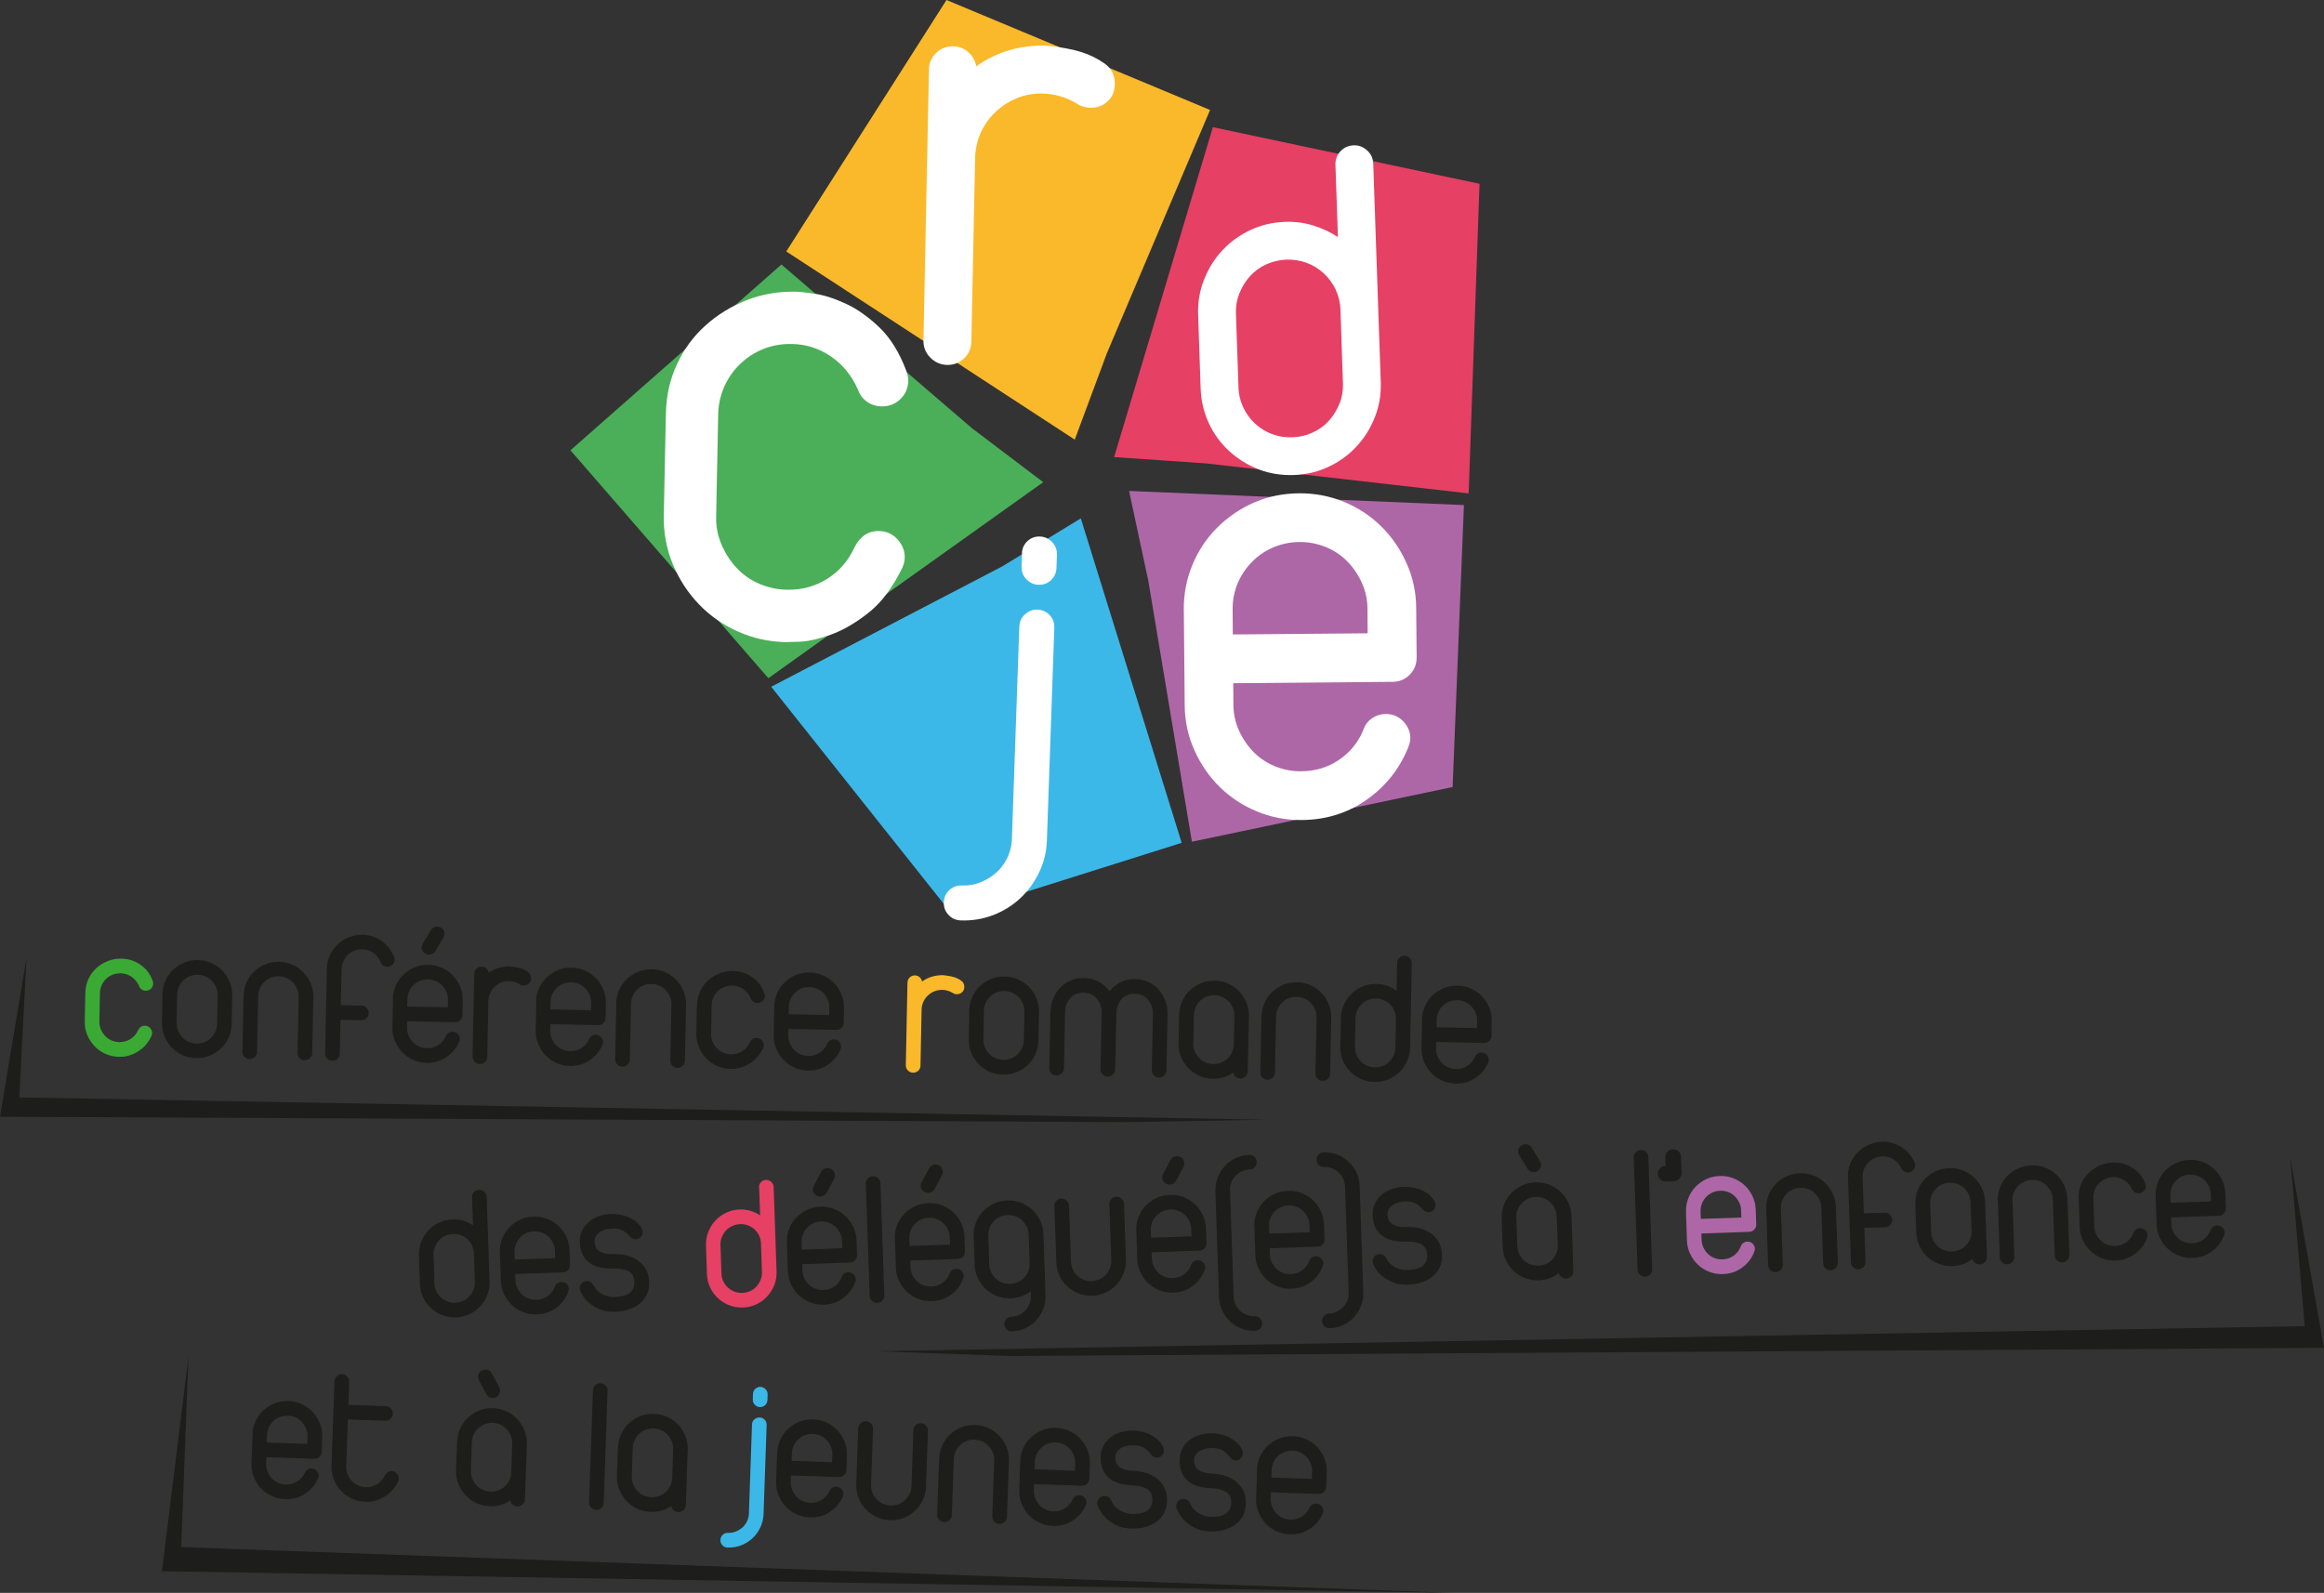 <?xml version="1.0" encoding="UTF-8"?>
<svg xmlns="http://www.w3.org/2000/svg" id="Calque_2" data-name="Calque 2" viewBox="0 0 406.91 278.96">
  <rect x="0" y="0" width="406.91" height="278.96" fill="#333333" stroke="none"/>
  <defs>
    <style> .cls-1 { fill: #e64064; } .cls-2 { fill: #f9b92a; } .cls-3 { fill: #4aaf58; } .cls-4 { fill: #1d1d1b; } .cls-5 { fill: #ad67a7; } .cls-6 { fill: #fff; } .cls-7 { fill: #3aaa35; } .cls-8 { fill: #3cb8e8; } </style>
  </defs>
  <g id="Calque_2-2" data-name="Calque 2">
    <g>
      <path class="cls-4" d="M44.2,251.22c.03-.83.21-1.62.55-2.35.34-.73.8-1.36,1.38-1.89.58-.53,1.24-.94,1.98-1.23.74-.29,1.54-.42,2.4-.39.83.03,1.61.21,2.34.55.73.34,1.36.8,1.9,1.37.53.57.95,1.23,1.25,1.99.3.75.44,1.55.41,2.38l-.09,2.6c0,.36-.15.66-.4.89-.25.24-.56.35-.92.34l-8.36-.29-.04,1.15c-.01.47.06.93.24,1.36.18.43.42.82.72,1.16.3.33.67.6,1.1.8.43.2.88.3,1.35.32.72.02,1.37-.13,1.96-.49.59-.35,1.04-.83,1.35-1.45l.04-.1c.1-.24.26-.44.47-.58.22-.14.46-.2.73-.19.36.01.66.15.9.42.24.26.35.57.34.91,0,.16-.07.36-.19.6-.51,1.06-1.27,1.91-2.28,2.56-1.01.64-2.15.94-3.41.89-.83-.03-1.61-.21-2.34-.56-.73-.34-1.36-.79-1.9-1.36-.53-.57-.95-1.23-1.25-1.98-.3-.75-.43-1.55-.4-2.38l.18-5.02ZM46.71,252.62l7.08.25.05-1.31c.02-.47-.06-.93-.24-1.36-.18-.43-.42-.82-.72-1.16-.3-.34-.67-.6-1.11-.8-.43-.19-.88-.3-1.36-.31-.49-.02-.96.06-1.39.22-.44.16-.82.4-1.16.72-.34.32-.6.68-.8,1.1-.19.42-.3.87-.32,1.34l-.05,1.31Z"></path>
      <path class="cls-4" d="M58.58,241.9c.01-.36.14-.66.4-.9.25-.24.56-.35.92-.34.34.01.63.14.88.4.25.26.37.56.36.92l-.14,4.04,6.54.23c.36.02.66.15.9.41.24.25.35.56.34.92,0,.34-.14.63-.4.88-.26.25-.57.37-.93.36l-6.54-.23-.29,8.23c-.02.47.06.93.24,1.36.18.43.41.82.72,1.15.3.34.67.6,1.1.8s.88.3,1.36.32c.72.02,1.38-.14,1.97-.51.6-.36,1.05-.87,1.37-1.54.12-.24.28-.43.49-.58.21-.14.45-.2.72-.19.36.01.66.15.9.42.24.27.35.57.34.91,0,.16-.04.31-.12.47-.48.97-1.05,1.71-1.7,2.2-.65.49-1.27.84-1.88,1.05-.6.21-1.11.31-1.53.32-.42,0-.64.01-.66,0-.83-.03-1.61-.21-2.34-.55-.73-.34-1.36-.79-1.9-1.36-.53-.57-.95-1.23-1.25-1.99-.3-.75-.44-1.55-.41-2.38l.52-14.83Z"></path>
      <path class="cls-4" d="M80.05,252.47c.03-.83.21-1.62.55-2.35.34-.73.8-1.36,1.38-1.89.58-.53,1.24-.94,1.98-1.23.74-.29,1.54-.42,2.39-.39.83.03,1.61.21,2.34.55.73.35,1.36.8,1.9,1.37.53.57.95,1.23,1.25,1.99.3.75.43,1.55.41,2.38l-.34,9.68c-.01.36-.15.66-.42.9-.27.24-.57.35-.91.34-.31-.01-.59-.12-.82-.32-.23-.2-.36-.45-.4-.74-1.06.73-2.27,1.07-3.61,1.02-.84-.03-1.61-.22-2.35-.55-.73-.34-1.36-.8-1.89-1.37-.53-.57-.95-1.23-1.25-1.99-.3-.75-.43-1.55-.41-2.38l.18-5.02ZM82.44,257.58c-.01.47.06.93.24,1.36.18.43.41.82.72,1.16.3.34.67.6,1.1.8.43.19.88.3,1.36.32.47.02.92-.05,1.36-.2.43-.16.81-.38,1.14-.67.32-.29.59-.64.79-1.03.21-.4.33-.84.36-1.31l.18-5.19c.02-.47-.06-.93-.24-1.36-.18-.43-.42-.82-.72-1.16-.3-.34-.67-.6-1.1-.8-.43-.19-.88-.3-1.35-.32-.5-.02-.96.06-1.39.22-.44.17-.82.4-1.16.72-.34.31-.6.68-.8,1.1-.2.42-.3.87-.32,1.34l-.17,5.02ZM83.87,241.73c-.13-.21-.19-.44-.18-.68.01-.34.14-.62.4-.86.25-.24.57-.35.96-.34.47.02.82.23,1.06.64l1.3,2.44c.11.2.15.43.14.68-.01.34-.14.62-.38.87-.25.24-.56.35-.94.34-.49-.02-.85-.23-1.06-.65l-1.3-2.44Z"></path>
      <path class="cls-4" d="M103.82,243.48c.01-.36.15-.66.4-.9.25-.24.56-.35.92-.34.34,0,.63.15.88.4.25.26.37.56.36.92l-.68,19.63c-.01.36-.15.66-.4.9-.26.24-.57.35-.92.34-.34-.01-.63-.15-.88-.4-.25-.26-.37-.57-.36-.93l.68-19.62Z"></path>
      <path class="cls-4" d="M108.22,253.46c.03-.83.21-1.61.55-2.35.34-.73.8-1.36,1.38-1.89.58-.53,1.24-.94,1.99-1.23.74-.29,1.54-.42,2.39-.39.83.03,1.61.21,2.34.55.73.34,1.36.8,1.89,1.37.53.57.95,1.23,1.25,1.98.3.76.44,1.55.41,2.38l-.34,9.68c-.01.36-.15.66-.42.9-.27.24-.57.35-.91.34-.31,0-.59-.12-.82-.31-.23-.2-.36-.44-.4-.74-1.06.73-2.26,1.07-3.61,1.02-.83-.03-1.61-.21-2.35-.56-.73-.34-1.36-.79-1.89-1.36-.53-.57-.95-1.23-1.25-1.99-.3-.75-.44-1.55-.41-2.38l.17-5.02ZM110.61,258.57c-.02.47.06.92.24,1.36.18.43.41.82.72,1.16.3.33.67.6,1.1.79.43.2.88.3,1.36.32.47.02.92-.05,1.36-.21.43-.15.81-.37,1.14-.67.33-.29.59-.64.79-1.03.21-.4.33-.83.37-1.3l.18-5.19c.02-.47-.07-.92-.24-1.36-.18-.44-.42-.82-.72-1.16-.3-.34-.67-.6-1.1-.8-.43-.2-.88-.3-1.35-.32-.5-.01-.96.06-1.39.22-.44.17-.82.4-1.16.72-.34.31-.6.68-.8,1.1-.2.42-.3.86-.32,1.34l-.18,5.02Z"></path>
      <path class="cls-8" d="M131.66,249.48c.01-.36.15-.66.42-.9.27-.24.57-.35.91-.34.36.01.66.15.9.4.24.25.35.56.34.92l-.54,15.61c-.03.83-.22,1.61-.57,2.34-.35.73-.81,1.36-1.38,1.89-.57.53-1.23.94-1.98,1.23-.75.29-1.55.42-2.38.39-.36-.02-.66-.15-.9-.41-.24-.26-.35-.56-.34-.92,0-.36.15-.66.4-.9.25-.24.56-.35.92-.34.47.02.92-.06,1.34-.22.42-.17.8-.4,1.14-.68.34-.29.61-.64.81-1.04.2-.4.33-.83.37-1.3l.55-15.75ZM131.84,244.12c.01-.36.15-.66.4-.9.26-.23.57-.35.92-.34.34.01.63.15.88.4.25.25.37.56.36.92l-.03.98c-.02.36-.15.66-.4.9-.26.24-.57.35-.92.34-.34,0-.63-.14-.88-.4-.25-.26-.37-.57-.36-.92l.03-.98Z"></path>
      <path class="cls-4" d="M136.1,254.43c.03-.83.21-1.61.55-2.35.34-.73.8-1.36,1.38-1.89.58-.53,1.24-.94,1.98-1.23.74-.29,1.54-.42,2.39-.39.83.03,1.61.21,2.34.55.73.34,1.36.8,1.89,1.37.53.57.95,1.23,1.25,1.98.3.76.43,1.55.4,2.38l-.09,2.59c-.02.36-.15.66-.4.9-.25.24-.57.35-.93.34l-8.36-.29-.04,1.15c-.01.47.06.93.24,1.36.18.43.42.82.72,1.16.3.34.67.6,1.1.8.43.19.88.3,1.36.32.72.03,1.37-.14,1.96-.49.59-.35,1.04-.84,1.35-1.46l.04-.1c.1-.25.26-.44.47-.57.22-.14.46-.2.73-.2.36.02.66.15.9.42.24.27.35.57.34.91,0,.16-.07.36-.19.6-.51,1.07-1.27,1.91-2.28,2.56-1.01.64-2.15.94-3.41.89-.83-.03-1.61-.21-2.34-.55-.73-.34-1.36-.79-1.89-1.37-.53-.57-.95-1.23-1.25-1.98-.3-.75-.44-1.55-.41-2.38l.17-5.02ZM138.61,255.83l7.08.25.05-1.32c.02-.47-.06-.92-.24-1.36-.17-.43-.42-.82-.72-1.16-.31-.34-.67-.6-1.1-.8-.43-.19-.88-.3-1.36-.32-.5-.02-.96.06-1.39.22-.43.16-.82.4-1.16.72-.34.32-.6.68-.8,1.1-.2.42-.3.87-.32,1.34l-.05,1.32Z"></path>
      <path class="cls-4" d="M150.3,250.13c.01-.36.15-.66.4-.9.26-.24.57-.35.92-.34.34.01.63.15.88.4.25.26.37.56.36.92l-.34,9.81c-.02.47.05.92.22,1.36.17.43.4.82.72,1.16.32.33.68.6,1.1.8.42.19.88.3,1.37.32.47.01.93-.06,1.37-.22.45-.17.83-.4,1.16-.72.33-.31.59-.68.8-1.1.2-.42.32-.87.33-1.34l.34-9.81c.01-.36.15-.66.4-.89.25-.24.57-.35.92-.34.34,0,.63.14.88.4.25.25.37.56.35.92l-.34,9.81c-.03.83-.22,1.61-.57,2.34-.35.73-.81,1.36-1.38,1.89-.57.53-1.23.94-1.99,1.23-.75.29-1.55.42-2.38.39-.85-.03-1.65-.21-2.36-.56-.72-.34-1.35-.79-1.89-1.36-.54-.57-.96-1.23-1.25-1.99-.29-.75-.42-1.54-.39-2.38l.34-9.81Z"></path>
      <path class="cls-4" d="M164.45,255.42c.03-.83.21-1.62.55-2.35.34-.73.8-1.36,1.38-1.89.58-.54,1.24-.94,1.99-1.23.74-.29,1.54-.42,2.39-.39.83.03,1.61.22,2.34.55.73.34,1.36.8,1.89,1.37.53.57.95,1.23,1.25,1.98.3.76.43,1.55.41,2.38l-.34,9.81c-.01.36-.15.66-.42.9-.27.24-.57.35-.91.34-.36-.01-.66-.15-.9-.4-.24-.25-.35-.56-.34-.92l.34-9.81c.02-.47-.06-.93-.24-1.36-.18-.44-.42-.82-.72-1.16-.31-.34-.67-.6-1.1-.8-.43-.19-.88-.3-1.36-.32-.5-.02-.96.06-1.39.22-.43.16-.82.4-1.15.72-.34.31-.6.68-.8,1.1-.2.42-.3.87-.32,1.34l-.34,9.81c-.01.36-.15.66-.42.9-.27.24-.57.35-.91.34-.36-.01-.66-.15-.9-.4-.24-.26-.35-.56-.34-.93l.34-9.81Z"></path>
      <path class="cls-4" d="M178.62,255.91c.03-.83.21-1.61.55-2.34.34-.73.8-1.36,1.38-1.89.58-.53,1.24-.94,1.99-1.23.74-.29,1.54-.42,2.39-.39.83.03,1.61.21,2.34.56.73.34,1.36.8,1.9,1.37.53.57.95,1.23,1.25,1.98.3.75.44,1.55.41,2.38l-.09,2.6c-.01.36-.15.66-.4.9-.25.24-.56.35-.92.34l-8.36-.29-.04,1.14c-.02.47.06.93.24,1.36.18.43.42.82.72,1.16.3.34.67.61,1.11.8.43.2.88.3,1.35.32.72.02,1.38-.14,1.96-.49.58-.35,1.03-.84,1.35-1.46l.04-.1c.1-.24.25-.44.47-.57.22-.14.46-.21.73-.2.36.01.66.15.9.42.24.26.35.57.34.91,0,.15-.07.36-.19.6-.51,1.06-1.27,1.91-2.28,2.55-1.01.64-2.15.94-3.41.89-.83-.03-1.61-.21-2.35-.56-.73-.34-1.36-.79-1.89-1.37-.53-.57-.94-1.23-1.24-1.98-.3-.75-.44-1.55-.41-2.37l.18-5.03ZM181.13,257.31l7.08.25.05-1.32c.02-.47-.07-.92-.24-1.36-.17-.43-.42-.82-.72-1.15-.3-.34-.67-.6-1.1-.8-.43-.2-.88-.3-1.35-.32-.5-.01-.96.06-1.39.22-.43.17-.82.41-1.15.72-.34.32-.6.68-.8,1.1-.2.42-.3.87-.32,1.34l-.05,1.32Z"></path>
      <path class="cls-4" d="M192.72,255.05c.03-.69.19-1.33.5-1.9.31-.58.73-1.06,1.25-1.46.52-.4,1.14-.7,1.85-.9.71-.2,1.49-.28,2.32-.25.67.04,1.32.17,1.95.37.53.17,1.07.45,1.62.81.55.37,1,.87,1.37,1.52.15.32.21.59.21.82,0,.34-.14.63-.38.87-.25.24-.54.35-.87.34-.41-.01-.75-.21-1.03-.58-.41-.53-.83-.92-1.24-1.18-.42-.25-.99-.39-1.71-.41-.97-.03-1.75.15-2.35.54-.6.4-.91.9-.93,1.5-.03.81.23,1.41.78,1.81.55.38,1.33.6,2.35.63.83.03,1.61.16,2.35.4.73.24,1.37.58,1.91,1.03.54.45.96.99,1.26,1.63.3.64.44,1.38.41,2.21-.03.85-.22,1.59-.57,2.21-.35.61-.82,1.13-1.41,1.53-.59.41-1.26.7-2.02.88-.76.18-1.55.25-2.39.22-.18,0-.51-.04-.99-.12-.48-.07-1.01-.24-1.59-.51-.58-.27-1.15-.67-1.73-1.2-.58-.53-1.05-1.24-1.43-2.16-.06-.16-.09-.32-.09-.48.02-.33.14-.63.39-.88.24-.25.56-.37.94-.35.27.01.5.09.7.24.2.15.35.36.45.61.27.68.74,1.23,1.43,1.64.68.41,1.38.62,2.11.65.47.01.93,0,1.37-.07.44-.07.82-.19,1.15-.37.32-.18.58-.43.78-.75.2-.32.31-.71.33-1.19.04-.97-.29-1.64-.96-2.01-.67-.38-1.5-.58-2.49-.61-.83-.03-1.6-.14-2.3-.33-.7-.2-1.3-.5-1.79-.91-.49-.41-.88-.93-1.15-1.56-.27-.63-.39-1.39-.36-2.29"></path>
      <path class="cls-4" d="M206.55,255.53c.03-.7.19-1.33.5-1.9s.73-1.06,1.25-1.46c.52-.4,1.14-.7,1.85-.9.72-.2,1.49-.28,2.32-.25.67.04,1.32.17,1.95.37.54.18,1.08.45,1.62.82.55.37,1.01.87,1.36,1.51.15.32.22.59.21.82-.02.34-.14.63-.39.87-.24.24-.54.35-.88.34-.4-.01-.74-.21-1.02-.58-.41-.53-.82-.92-1.25-1.17-.42-.25-.99-.39-1.71-.41-.96-.03-1.75.15-2.35.54-.6.39-.91.89-.93,1.5-.03.81.23,1.41.78,1.8.55.39,1.33.61,2.34.64.83.03,1.61.16,2.35.4.73.24,1.37.58,1.91,1.03.53.45.96.99,1.26,1.63.31.64.44,1.38.41,2.21-.03.86-.22,1.59-.56,2.21-.35.62-.82,1.13-1.41,1.54-.59.41-1.26.7-2.02.88-.76.18-1.55.25-2.39.22-.18,0-.51-.05-.99-.12-.48-.07-1.01-.24-1.58-.51-.58-.27-1.15-.67-1.73-1.2-.58-.53-1.05-1.24-1.43-2.16-.06-.15-.09-.31-.08-.47,0-.34.14-.63.38-.88.24-.25.56-.37.94-.36.27.01.51.09.7.24.2.16.35.36.45.61.27.69.74,1.23,1.43,1.64.68.4,1.38.62,2.1.65.47.02.93,0,1.37-.07.44-.06.82-.19,1.14-.37.32-.18.58-.43.79-.75.2-.32.31-.71.33-1.19.04-.97-.29-1.64-.96-2.01-.67-.37-1.5-.58-2.49-.61-.83-.03-1.6-.14-2.3-.34-.7-.19-1.3-.49-1.79-.9-.49-.41-.87-.93-1.14-1.56-.27-.63-.39-1.39-.36-2.29"></path>
      <path class="cls-4" d="M220.09,257.36c.03-.83.21-1.62.56-2.34.34-.73.8-1.36,1.38-1.89.58-.53,1.24-.94,1.98-1.23.74-.29,1.54-.42,2.4-.39.83.03,1.61.22,2.34.56.73.34,1.36.79,1.89,1.36.53.57.95,1.23,1.25,1.99.3.75.44,1.55.41,2.38l-.09,2.59c0,.36-.15.66-.4.9-.26.24-.56.35-.92.34l-8.36-.29-.04,1.15c-.02.47.06.93.24,1.36.18.43.42.82.72,1.15.3.34.67.61,1.1.8.43.19.88.3,1.36.32.72.02,1.37-.14,1.96-.49.59-.35,1.04-.83,1.35-1.45l.04-.1c.1-.24.26-.43.48-.57.22-.14.46-.2.73-.19.36.01.66.15.9.42.24.27.35.57.34.91,0,.16-.07.36-.19.6-.51,1.06-1.27,1.91-2.29,2.56-1.01.64-2.15.94-3.41.89-.83-.03-1.61-.21-2.34-.55-.73-.34-1.36-.79-1.89-1.37-.53-.57-.95-1.23-1.25-1.99-.3-.75-.43-1.54-.4-2.38l.17-5.02ZM222.61,258.76l7.08.25.05-1.32c.01-.47-.07-.93-.24-1.36-.18-.43-.41-.82-.72-1.16-.3-.34-.67-.6-1.1-.8-.43-.2-.88-.3-1.36-.32-.49-.02-.96.06-1.39.22-.43.17-.82.4-1.16.72-.34.32-.6.68-.8,1.1-.19.42-.3.87-.32,1.34l-.04,1.31Z"></path>
      <polygon class="cls-4" points="33 237.59 31.73 270.94 254.63 278.96 28.36 275.16 33 237.59"></polygon>
    </g>
    <g>
      <path class="cls-4" d="M291.58,202.68c0-.39.12-.72.38-.99.27-.28.58-.42.95-.43.38,0,.72.11.99.37.28.25.42.57.43.96l.1,2.86c.01.34-.12.66-.38.96-.27.3-.57.45-.91.46l-1.45.05c-.39.01-.72-.11-.99-.38-.27-.26-.42-.58-.43-.94-.02-.39.11-.72.36-.99.26-.28.58-.42.96-.43h.04s-.05-1.48-.05-1.48Z"></path>
      <path class="cls-4" d="M82.64,209.68c-.01-.36.1-.67.34-.92.24-.25.54-.39.9-.4.34-.01.64.1.91.34.26.24.4.54.42.9l.51,14.84c.03.83-.11,1.62-.41,2.37-.3.75-.72,1.42-1.25,1.99-.53.57-1.16,1.03-1.89,1.36-.73.34-1.51.52-2.35.55-.85.03-1.65-.1-2.39-.39-.74-.29-1.4-.7-1.98-1.23-.58-.53-1.04-1.16-1.38-1.89-.34-.73-.52-1.51-.55-2.34l-.17-5.03c-.03-.83.11-1.63.41-2.38.3-.75.72-1.41,1.25-1.99.53-.57,1.16-1.02,1.89-1.36.73-.34,1.51-.52,2.34-.55.65-.02,1.28.05,1.88.24.6.18,1.17.45,1.7.79l-.17-4.89ZM76.06,224.76c.02.47.12.92.32,1.34.19.42.46.79.8,1.1.34.32.72.56,1.16.72.43.17.9.24,1.39.22.47-.02.92-.12,1.36-.32.43-.19.8-.46,1.1-.8.3-.34.54-.72.72-1.15.18-.43.26-.89.24-1.36l-.17-5.02c-.01-.47-.12-.92-.31-1.34-.2-.42-.46-.79-.8-1.1-.34-.32-.72-.56-1.16-.72-.43-.17-.9-.24-1.39-.23-.47.02-.92.12-1.36.32-.43.2-.8.46-1.1.8-.3.34-.54.72-.72,1.16-.18.43-.26.89-.24,1.36l.17,5.02Z"></path>
      <path class="cls-4" d="M87.51,219.34c-.03-.83.1-1.62.39-2.38.29-.75.71-1.41,1.25-1.98.54-.57,1.18-1.02,1.9-1.37.72-.34,1.51-.52,2.36-.55.83-.03,1.62.1,2.38.39.75.29,1.41.7,1.98,1.23.57.53,1.03,1.16,1.38,1.89.35.73.54,1.51.57,2.34l.09,2.59c.01.36-.1.67-.34.92-.24.26-.54.39-.9.4l-8.36.29.04,1.14c.02.47.13.92.34,1.34.21.42.47.79.8,1.1.33.31.71.56,1.16.72.45.17.9.24,1.38.22.72-.02,1.36-.23,1.92-.62.56-.39.98-.91,1.25-1.55l.03-.1c.08-.25.23-.45.44-.61.21-.15.45-.24.71-.24.36-.01.67.1.92.35.26.25.39.54.4.88,0,.16-.04.36-.15.61-.43,1.1-1.13,2-2.1,2.71-.97.71-2.08,1.08-3.34,1.13-.83.03-1.62-.1-2.38-.39-.75-.29-1.42-.7-1.98-1.23-.57-.53-1.03-1.16-1.38-1.89-.35-.73-.54-1.51-.57-2.35l-.17-5.02ZM90.12,220.57l7.08-.24-.04-1.31c-.02-.47-.13-.92-.33-1.34-.2-.42-.47-.79-.8-1.1-.33-.32-.71-.56-1.16-.72-.44-.17-.9-.24-1.37-.22-.49.02-.95.12-1.37.31-.42.2-.79.46-1.1.8-.32.34-.55.72-.72,1.16-.17.44-.24.89-.22,1.35l.04,1.32Z"></path>
      <path class="cls-4" d="M101.52,217.51c-.02-.7.1-1.34.37-1.94.27-.59.66-1.11,1.15-1.54.49-.43,1.09-.77,1.79-1.02.7-.25,1.47-.39,2.3-.42.68,0,1.33.08,1.97.24.54.14,1.11.37,1.68.7.58.33,1.06.8,1.47,1.42.17.31.26.58.27.8,0,.34-.1.63-.33.89-.23.26-.51.39-.85.4-.4.01-.76-.15-1.06-.5-.45-.5-.88-.86-1.32-1.09-.44-.22-1.02-.32-1.73-.3-.97.03-1.73.27-2.31.7-.57.44-.84.96-.82,1.56.03.81.33,1.39.9,1.74.57.35,1.37.51,2.38.48.83-.03,1.62.05,2.37.24.75.19,1.41.49,1.97.89.57.41,1.02.92,1.37,1.54.35.62.53,1.34.56,2.17.03.85-.11,1.6-.41,2.24-.3.64-.73,1.19-1.29,1.63-.56.45-1.21.78-1.96,1.01-.75.23-1.54.36-2.37.38-.18,0-.51,0-1-.05-.49-.04-1.02-.17-1.62-.4-.59-.23-1.2-.58-1.81-1.07-.62-.49-1.14-1.17-1.57-2.06-.07-.16-.11-.31-.12-.47-.01-.34.09-.64.32-.91.23-.27.53-.41.92-.42.27-.01.51.05.71.2.21.14.37.33.49.57.32.66.83,1.18,1.54,1.53.71.36,1.42.53,2.14.5.47-.02.92-.07,1.36-.17.43-.09.8-.24,1.12-.44.31-.2.55-.47.73-.8.18-.33.26-.73.25-1.21-.04-.97-.4-1.61-1.1-1.94-.7-.33-1.54-.47-2.53-.44-.83.03-1.6-.03-2.32-.17-.71-.14-1.33-.4-1.85-.78-.52-.38-.94-.87-1.25-1.48-.31-.61-.48-1.36-.52-2.26"></path>
      <path class="cls-1" d="M132.89,207.96c-.01-.36.1-.67.34-.93.24-.25.54-.39.9-.4.34,0,.64.11.91.34.27.24.41.54.42.9l.51,14.83c.03.83-.11,1.62-.41,2.38-.3.75-.72,1.42-1.25,1.98-.53.57-1.16,1.03-1.89,1.37-.73.34-1.51.53-2.34.55-.85.03-1.65-.1-2.39-.39-.74-.29-1.4-.7-1.98-1.24-.58-.53-1.04-1.16-1.38-1.89-.34-.73-.52-1.51-.55-2.34l-.17-5.03c-.03-.83.11-1.62.41-2.38.3-.75.72-1.42,1.25-1.98.53-.57,1.16-1.02,1.9-1.37.73-.34,1.51-.52,2.34-.55.65-.02,1.28.06,1.88.24.6.18,1.17.44,1.7.79l-.17-4.89ZM126.32,223.04c.02.47.12.92.32,1.34.19.42.46.79.8,1.1.34.31.72.55,1.16.72.43.17.9.24,1.39.22.47-.02.92-.12,1.36-.32.43-.19.8-.46,1.1-.8.3-.33.54-.72.72-1.16.17-.43.26-.89.24-1.36l-.17-5.02c-.01-.47-.12-.92-.31-1.34-.2-.42-.46-.79-.8-1.1-.34-.31-.72-.55-1.16-.72-.43-.16-.9-.24-1.39-.22-.47.02-.92.12-1.36.32-.43.19-.8.46-1.11.8-.3.34-.54.72-.72,1.15-.18.43-.26.89-.24,1.36l.17,5.03Z"></path>
      <path class="cls-4" d="M137.77,217.62c-.03-.83.1-1.62.39-2.38.29-.75.71-1.41,1.25-1.99.54-.57,1.17-1.02,1.89-1.36.72-.34,1.51-.52,2.36-.56.83-.03,1.62.1,2.38.39.75.29,1.41.7,1.98,1.23.57.53,1.03,1.17,1.38,1.89.35.73.54,1.51.57,2.34l.09,2.6c.01.36-.1.67-.34.92-.24.26-.54.39-.9.4l-8.36.29.04,1.15c.02.47.13.92.33,1.34.21.42.47.79.8,1.1.33.31.71.55,1.16.72.44.16.9.24,1.38.22.72-.03,1.36-.23,1.92-.62.56-.39.98-.91,1.25-1.55l.03-.1c.08-.25.23-.45.43-.6.21-.16.45-.24.72-.24.36-.01.67.11.93.35.25.25.39.54.4.88,0,.16-.04.36-.15.61-.44,1.09-1.13,2-2.1,2.71-.97.71-2.08,1.08-3.33,1.13-.83.03-1.62-.1-2.38-.39-.75-.29-1.41-.7-1.98-1.23-.57-.53-1.03-1.16-1.38-1.89-.35-.73-.54-1.51-.57-2.34l-.17-5.02ZM140.38,218.85l7.08-.25-.04-1.31c-.02-.47-.13-.92-.33-1.34-.2-.42-.47-.78-.8-1.1-.33-.32-.71-.55-1.16-.72-.44-.17-.9-.24-1.37-.22-.5.01-.96.12-1.37.32-.42.2-.79.46-1.1.8-.32.34-.56.72-.72,1.16-.17.43-.24.89-.22,1.36l.04,1.32ZM143.8,205.22c.21-.41.56-.62,1.06-.64.38-.02.7.1.94.34.24.24.37.53.38.86,0,.3-.04.52-.15.68l-1.3,2.44c-.24.41-.58.62-1.06.64-.38.01-.7-.1-.96-.34-.26-.24-.39-.53-.4-.86,0-.2.05-.43.18-.68l1.3-2.44Z"></path>
      <path class="cls-4" d="M151.59,207.32c-.01-.36.1-.67.34-.93.24-.26.54-.39.9-.4.34,0,.64.1.91.34.27.24.41.54.42.9l.67,19.62c.01.36-.1.67-.34.92-.24.26-.54.39-.9.4-.34,0-.64-.1-.9-.34-.27-.24-.41-.54-.42-.9l-.67-19.62Z"></path>
      <path class="cls-4" d="M156.67,216.97c-.03-.83.1-1.62.39-2.37.29-.75.71-1.42,1.25-1.98.54-.57,1.18-1.03,1.9-1.37.72-.34,1.51-.52,2.36-.55.83-.03,1.62.1,2.38.39.75.29,1.41.7,1.98,1.23.57.53,1.03,1.16,1.38,1.89.35.73.54,1.51.57,2.34l.09,2.6c.01.36-.1.67-.34.92-.24.26-.54.39-.9.4l-8.36.29.04,1.15c.02.47.13.92.34,1.34.2.42.47.79.79,1.11.33.31.71.55,1.16.72.45.16.9.24,1.38.22.72-.02,1.36-.23,1.92-.62.56-.39.98-.9,1.25-1.54l.03-.1c.08-.25.22-.45.44-.6.21-.16.44-.24.72-.24.36-.02.66.11.92.35.25.25.39.54.4.88,0,.16-.05.36-.15.61-.44,1.09-1.13,1.99-2.1,2.7-.97.71-2.08,1.09-3.34,1.13-.83.03-1.62-.1-2.37-.39-.76-.29-1.42-.7-1.99-1.23-.57-.53-1.03-1.16-1.38-1.9-.35-.73-.54-1.51-.57-2.34l-.17-5.03ZM159.27,218.2l7.08-.24-.05-1.31c-.01-.47-.13-.92-.33-1.34-.2-.42-.47-.79-.8-1.1-.33-.32-.71-.56-1.16-.72-.44-.17-.9-.24-1.38-.23-.49.02-.95.12-1.37.32-.42.19-.79.46-1.11.79-.31.34-.55.72-.72,1.16-.17.43-.24.88-.22,1.36l.05,1.31ZM162.69,204.58c.21-.41.56-.62,1.06-.64.38-.01.69.1.94.34.24.24.37.53.38.86,0,.29-.04.52-.15.68l-1.3,2.44c-.24.41-.59.63-1.06.64-.38.02-.7-.1-.96-.34-.25-.24-.39-.53-.4-.86,0-.2.05-.43.18-.68l1.3-2.44Z"></path>
      <path class="cls-4" d="M170.47,216.5c-.03-.83.1-1.63.39-2.38.29-.75.71-1.41,1.25-1.98.54-.57,1.17-1.02,1.9-1.36.72-.34,1.5-.52,2.36-.55.83-.03,1.62.1,2.38.39.75.29,1.41.7,1.99,1.23.57.53,1.03,1.16,1.38,1.89.35.73.54,1.51.57,2.34l.37,10.82c.03.83-.11,1.63-.41,2.38-.3.75-.72,1.41-1.25,1.98-.53.57-1.17,1.02-1.9,1.36-.73.34-1.51.52-2.34.55-.36.01-.67-.1-.93-.34-.25-.24-.39-.54-.4-.89-.01-.36.1-.67.34-.93.24-.26.54-.39.9-.4.47-.02.92-.12,1.36-.32.43-.19.8-.46,1.1-.8.3-.34.54-.72.72-1.15.17-.44.26-.89.24-1.36l-.03-.84c-1.03.78-2.2,1.19-3.5,1.23-.83.03-1.62-.1-2.38-.39-.75-.29-1.41-.7-1.98-1.23-.58-.53-1.03-1.16-1.38-1.89-.35-.73-.54-1.51-.57-2.34l-.17-5.02ZM173.2,221.44c.02.47.13.92.33,1.34.2.42.47.79.8,1.11.33.31.71.55,1.16.72.44.16.9.24,1.38.22.47-.02.92-.12,1.34-.3.42-.18.78-.43,1.09-.74.3-.32.55-.68.72-1.09.18-.41.27-.86.27-1.33l-.18-5.19c-.02-.47-.13-.92-.33-1.34-.21-.42-.47-.79-.79-1.11-.33-.31-.71-.55-1.16-.72-.45-.17-.9-.24-1.38-.23-.5.02-.95.12-1.37.32-.42.2-.79.46-1.1.8-.31.33-.56.72-.72,1.16-.16.43-.24.88-.22,1.36l.17,5.02Z"></path>
      <path class="cls-4" d="M184.61,211.22c-.01-.36.1-.67.34-.92.24-.26.54-.39.9-.4.34,0,.64.1.91.34.26.24.41.54.42.9l.34,9.82c.02.47.12.92.31,1.34.2.42.46.79.8,1.1.34.31.72.55,1.15.72.43.17.9.24,1.39.22.47-.01.93-.12,1.36-.31.43-.19.8-.46,1.1-.8.3-.33.54-.72.71-1.16.18-.43.26-.89.24-1.36l-.34-9.81c-.01-.36.1-.67.34-.92.24-.26.54-.39.9-.4.34-.01.64.1.91.34.27.24.41.54.42.9l.33,9.81c.03.83-.11,1.62-.41,2.38-.3.75-.72,1.42-1.25,1.98-.53.57-1.16,1.03-1.89,1.37-.73.34-1.51.52-2.34.55-.85.03-1.65-.1-2.39-.39-.74-.29-1.4-.7-1.98-1.23-.58-.53-1.04-1.16-1.38-1.9-.34-.73-.52-1.51-.55-2.34l-.34-9.81Z"></path>
      <path class="cls-4" d="M198.94,215.53c-.03-.83.1-1.62.39-2.38.29-.75.7-1.42,1.25-1.98.54-.57,1.17-1.02,1.9-1.37.72-.34,1.5-.52,2.36-.55.83-.03,1.62.1,2.38.39.75.29,1.41.7,1.98,1.23.57.53,1.03,1.16,1.38,1.89.35.73.54,1.51.57,2.34l.09,2.6c.01.36-.1.67-.34.92-.24.26-.54.39-.9.4l-8.36.29.04,1.14c.02.47.13.92.33,1.34.21.42.47.79.8,1.1.32.31.71.55,1.16.72.44.16.9.24,1.37.22.72-.03,1.36-.24,1.92-.62.56-.39.98-.91,1.25-1.55l.03-.1c.08-.25.23-.45.44-.6.21-.16.45-.24.72-.25.36-.01.67.11.93.35.25.25.39.54.4.88,0,.16-.04.37-.15.61-.44,1.09-1.14,2-2.1,2.71-.97.71-2.08,1.08-3.34,1.12-.83.03-1.62-.1-2.38-.39-.75-.29-1.41-.7-1.98-1.23-.57-.53-1.03-1.16-1.38-1.89-.35-.73-.54-1.52-.57-2.35l-.17-5.02ZM201.55,216.75l7.08-.24-.05-1.31c-.02-.47-.13-.92-.33-1.34-.21-.42-.47-.79-.8-1.1-.33-.32-.71-.56-1.16-.72-.45-.17-.9-.24-1.37-.22-.49.02-.96.12-1.37.32-.42.2-.79.46-1.11.8-.31.34-.56.72-.72,1.15-.16.44-.24.89-.22,1.36l.05,1.31ZM204.96,203.13c.21-.41.57-.62,1.06-.64.38-.01.69.1.94.34.25.24.38.53.39.86,0,.29-.04.52-.15.68l-1.3,2.44c-.23.41-.59.62-1.06.64-.38.01-.7-.1-.96-.34-.26-.24-.39-.53-.4-.87,0-.2.05-.43.18-.68l1.3-2.44Z"></path>
      <path class="cls-4" d="M212.82,208.53c-.03-.83.11-1.62.41-2.38.3-.75.72-1.41,1.25-1.98s1.16-1.03,1.89-1.36c.73-.34,1.51-.53,2.34-.56.36,0,.67.1.92.34.26.24.39.54.4.9.01.36-.1.67-.34.92-.24.26-.54.39-.9.4-.47.02-.92.12-1.34.31-.42.2-.78.45-1.09.76-.3.32-.54.68-.72,1.09-.18.42-.27.85-.28,1.33l.65,18.95c.04.47.16.91.37,1.3.2.4.47.74.79,1.04.33.29.7.52,1.14.69.43.17.89.24,1.36.22.36-.01.67.1.92.34.26.24.39.54.4.9.01.36-.1.67-.34.92-.24.26-.54.39-.9.4-.83.03-1.62-.1-2.38-.39-.75-.29-1.41-.7-1.98-1.23-.57-.53-1.03-1.16-1.38-1.89-.35-.73-.54-1.51-.57-2.35l-.64-18.68Z"></path>
      <path class="cls-4" d="M219.62,214.82c-.03-.83.1-1.62.39-2.38.29-.75.7-1.41,1.24-1.98.54-.57,1.18-1.03,1.9-1.36.72-.34,1.51-.52,2.36-.55.83-.03,1.62.1,2.38.39.75.29,1.41.7,1.98,1.23.57.53,1.03,1.17,1.38,1.9.35.73.54,1.51.57,2.34l.09,2.59c.01.36-.1.67-.34.92-.24.26-.54.39-.9.4l-8.36.29.04,1.14c.02.47.12.92.33,1.34.21.42.47.79.8,1.1.33.31.71.56,1.16.72.44.16.9.24,1.38.22.72-.03,1.36-.23,1.92-.62.56-.39.98-.91,1.25-1.55l.04-.1c.08-.25.22-.45.43-.61.21-.15.45-.23.71-.24.36-.01.67.1.93.36.25.25.39.55.4.88,0,.16-.05.36-.15.61-.44,1.1-1.14,2-2.1,2.7-.97.71-2.08,1.08-3.34,1.13-.83.03-1.62-.1-2.38-.39-.75-.29-1.41-.7-1.98-1.23-.57-.53-1.03-1.16-1.38-1.89-.35-.73-.54-1.51-.57-2.34l-.17-5.03ZM222.23,216.04l7.08-.24-.04-1.31c-.02-.47-.13-.92-.33-1.34-.21-.42-.47-.79-.8-1.1-.33-.32-.71-.56-1.16-.72-.44-.17-.9-.24-1.37-.23-.5.02-.95.12-1.37.32-.42.19-.79.46-1.11.8-.31.34-.55.72-.72,1.15-.16.44-.24.89-.22,1.36l.05,1.31Z"></path>
      <path class="cls-4" d="M235.49,207.62c-.04-.47-.16-.91-.37-1.3-.2-.4-.48-.74-.81-1.04-.33-.29-.71-.52-1.14-.69-.42-.17-.87-.24-1.34-.22-.36,0-.67-.1-.92-.34-.25-.24-.39-.54-.4-.9-.01-.36.1-.67.34-.92.24-.25.54-.39.9-.4.83-.03,1.62.11,2.38.39.75.29,1.41.7,1.98,1.23.57.53,1.03,1.16,1.38,1.89.35.73.54,1.51.57,2.34l.64,18.68c.03.83-.11,1.62-.41,2.38-.3.75-.72,1.41-1.25,1.98-.53.57-1.16,1.02-1.89,1.36-.73.34-1.52.52-2.35.55-.36.01-.67-.1-.92-.34-.26-.24-.39-.54-.4-.9,0-.36.1-.67.34-.93.24-.25.54-.39.9-.4.47-.02.91-.12,1.32-.32.41-.19.77-.45,1.09-.76.32-.32.56-.68.74-1.09.18-.41.27-.86.28-1.33l-.65-18.95Z"></path>
      <path class="cls-4" d="M240.34,212.76c-.03-.7.1-1.34.37-1.94.27-.59.66-1.11,1.15-1.54.49-.43,1.09-.77,1.79-1.02.7-.25,1.47-.39,2.3-.42.67,0,1.33.08,1.97.24.54.14,1.1.37,1.68.7.57.33,1.06.8,1.47,1.42.17.31.26.58.27.8.01.34-.1.63-.32.89-.23.26-.51.39-.85.4-.41,0-.76-.15-1.06-.5-.45-.5-.89-.86-1.32-1.08-.44-.22-1.01-.32-1.74-.3-.96.03-1.73.27-2.3.7-.57.44-.84.96-.82,1.56.03.81.33,1.39.9,1.74.57.35,1.37.51,2.38.47.83-.03,1.62.05,2.37.24.75.19,1.41.48,1.97.89.56.41,1.02.92,1.37,1.54.35.62.54,1.34.56,2.17.03.86-.11,1.6-.41,2.25-.3.64-.73,1.18-1.3,1.63-.56.45-1.21.78-1.96,1.02-.75.23-1.54.36-2.37.38-.18,0-.51,0-1-.05-.48-.04-1.02-.17-1.62-.4-.59-.23-1.19-.59-1.81-1.07-.62-.49-1.14-1.17-1.57-2.06-.07-.16-.11-.31-.12-.47,0-.34.1-.64.32-.91.23-.26.53-.4.91-.42.27,0,.51.05.71.2.21.14.37.33.49.58.32.66.83,1.17,1.54,1.53.71.36,1.43.53,2.14.5.47-.02.93-.07,1.36-.17.44-.09.81-.24,1.12-.44.31-.2.55-.47.73-.8.18-.33.27-.74.25-1.21-.03-.96-.4-1.61-1.1-1.94-.7-.32-1.54-.47-2.53-.43-.83.02-1.6-.03-2.32-.18-.71-.14-1.33-.4-1.85-.78-.52-.38-.94-.87-1.25-1.47-.31-.61-.48-1.36-.51-2.26"></path>
      <path class="cls-4" d="M262.94,213.33c-.03-.83.11-1.62.39-2.38.29-.75.7-1.41,1.25-1.98s1.18-1.02,1.9-1.36c.72-.34,1.51-.52,2.36-.55.83-.03,1.62.1,2.37.39.75.29,1.41.7,1.99,1.23.57.53,1.03,1.17,1.38,1.9.35.73.54,1.51.57,2.34l.33,9.68c.01.36-.11.67-.36.92-.25.26-.54.39-.88.4-.32.01-.6-.08-.84-.26-.24-.18-.39-.42-.45-.71-1.01.8-2.19,1.22-3.54,1.27-.83.03-1.62-.1-2.38-.39-.75-.29-1.41-.7-1.98-1.23-.57-.53-1.03-1.17-1.38-1.89-.35-.74-.54-1.51-.57-2.35l-.17-5.03ZM265.67,218.27c.02.47.13.92.34,1.34.2.42.46.79.79,1.1.33.32.71.56,1.15.72.44.17.9.24,1.38.23.47-.02.92-.12,1.34-.3.42-.18.78-.43,1.09-.75.3-.31.54-.68.72-1.09.18-.41.27-.86.27-1.33l-.18-5.19c-.02-.47-.13-.92-.33-1.34-.21-.42-.47-.79-.8-1.1-.33-.32-.71-.56-1.16-.72-.44-.17-.91-.24-1.38-.22-.5.01-.95.12-1.37.32-.42.19-.79.46-1.1.79-.32.34-.55.72-.72,1.15-.17.43-.24.89-.22,1.36l.17,5.03ZM266.01,202.36c-.14-.2-.22-.42-.22-.67-.01-.34.1-.63.34-.89.24-.26.55-.39.93-.41.47-.01.84.17,1.1.57l1.46,2.35c.12.2.18.42.19.67.01.34-.1.64-.32.89-.23.25-.53.39-.91.4-.5.02-.86-.17-1.1-.57l-1.46-2.35Z"></path>
      <path class="cls-4" d="M286.04,202.72c-.01-.36.1-.67.34-.92.24-.25.54-.39.9-.4.34-.01.64.1.91.34.27.24.41.54.42.89l.67,19.62c.01.36-.1.67-.34.92-.24.26-.54.39-.9.41-.34,0-.64-.1-.9-.34-.27-.24-.41-.54-.42-.9l-.67-19.62Z"></path>
      <path class="cls-5" d="M295.21,212.23c-.03-.83.1-1.62.39-2.38.29-.75.71-1.41,1.24-1.98.55-.57,1.18-1.02,1.9-1.37.71-.34,1.5-.52,2.36-.55.83-.03,1.62.1,2.38.39.75.29,1.41.7,1.98,1.23.57.53,1.03,1.16,1.38,1.9.35.73.54,1.51.57,2.34l.09,2.6c.01.36-.1.67-.34.92-.23.25-.54.39-.9.4l-8.36.29.04,1.15c.01.47.13.92.33,1.34.2.42.47.79.79,1.1.33.32.71.56,1.16.72.45.17.9.24,1.37.22.72-.02,1.36-.23,1.92-.62.56-.39.98-.91,1.25-1.55l.03-.1c.08-.25.23-.45.44-.6.21-.15.45-.23.71-.24.36-.01.67.1.93.36.25.25.39.54.4.88,0,.16-.04.36-.15.62-.43,1.09-1.13,1.99-2.1,2.7-.97.71-2.08,1.08-3.34,1.13-.83.03-1.62-.1-2.38-.39-.76-.29-1.41-.7-1.98-1.23-.57-.53-1.03-1.17-1.38-1.9-.35-.73-.54-1.51-.57-2.34l-.17-5.03ZM297.81,213.46l7.08-.24-.04-1.31c-.02-.47-.13-.92-.34-1.34-.21-.42-.47-.79-.8-1.1-.32-.31-.71-.56-1.15-.72-.45-.17-.91-.24-1.37-.22-.5.02-.96.12-1.38.32-.42.2-.79.46-1.11.8-.31.34-.55.72-.72,1.16-.17.43-.24.88-.23,1.35l.05,1.32Z"></path>
      <path class="cls-4" d="M309.24,211.75c-.03-.83.1-1.62.39-2.38.29-.75.71-1.42,1.25-1.98.54-.57,1.17-1.02,1.89-1.37.72-.34,1.51-.52,2.36-.55.83-.03,1.62.1,2.37.39.75.29,1.41.7,1.99,1.23.57.53,1.03,1.16,1.38,1.89.35.73.54,1.51.57,2.34l.34,9.81c.01.36-.11.67-.36.92-.25.26-.55.39-.88.4-.36.01-.67-.1-.92-.34-.26-.24-.39-.54-.4-.9l-.34-9.81c-.02-.47-.12-.92-.33-1.34-.2-.42-.47-.78-.8-1.1-.32-.31-.71-.55-1.15-.72-.44-.16-.9-.24-1.38-.22-.5.01-.95.12-1.37.31-.42.2-.79.46-1.1.8-.32.34-.55.72-.72,1.15-.16.43-.24.89-.22,1.36l.34,9.81c0,.36-.11.66-.36.92-.25.25-.54.39-.88.4-.36.01-.67-.1-.93-.34-.25-.24-.39-.54-.4-.9l-.33-9.81Z"></path>
      <path class="cls-4" d="M323.54,206.23c-.03-.86.11-1.66.41-2.41.3-.76.72-1.41,1.27-1.97.54-.56,1.18-1.01,1.93-1.35.74-.34,1.54-.53,2.39-.56.16,0,.46.01.9.06.44.04.95.18,1.52.4.57.23,1.14.58,1.73,1.07.58.49,1.09,1.17,1.52,2.06.07.18.11.33.12.47.01.36-.1.67-.34.93-.24.26-.54.39-.9.4-.56.02-.96-.24-1.21-.77-.32-.67-.78-1.18-1.37-1.54-.6-.36-1.25-.53-1.97-.5-.47.02-.92.12-1.35.32-.43.19-.8.46-1.11.8-.3.34-.55.72-.72,1.15-.18.43-.26.89-.24,1.36l.22,6.34,3.64-.12c.36-.01.67.1.92.35.25.25.39.54.4.88,0,.36-.1.67-.34.92-.24.26-.54.39-.89.4l-3.64.12.2,5.93c.01.36-.11.67-.35.93-.25.25-.55.39-.88.4-.36.01-.67-.1-.92-.34-.25-.24-.39-.54-.4-.9l-.51-14.83Z"></path>
      <path class="cls-4" d="M335.37,210.85c-.03-.83.1-1.62.39-2.38.29-.75.71-1.41,1.25-1.98.54-.57,1.17-1.02,1.89-1.37.72-.34,1.51-.52,2.36-.55.83-.03,1.63.1,2.38.39.75.29,1.41.7,1.98,1.23.57.53,1.03,1.16,1.38,1.89.35.73.54,1.51.57,2.35l.33,9.68c.01.36-.11.67-.36.92-.25.25-.54.39-.88.4-.32.01-.6-.07-.84-.26-.24-.18-.39-.42-.45-.71-1.01.8-2.19,1.22-3.54,1.27-.83.03-1.62-.1-2.38-.39-.75-.29-1.41-.7-1.98-1.23-.57-.53-1.03-1.16-1.38-1.9-.36-.73-.54-1.51-.57-2.34l-.17-5.02ZM338.11,215.79c.02.47.12.92.33,1.34.2.42.47.79.8,1.1.33.32.71.55,1.16.72.45.16.9.24,1.38.22.47-.02.92-.12,1.34-.3.42-.18.79-.43,1.09-.75.31-.31.54-.67.72-1.08.18-.41.27-.85.28-1.33l-.18-5.19c-.02-.47-.13-.92-.33-1.34-.21-.42-.47-.79-.8-1.11-.33-.31-.71-.55-1.15-.72-.45-.17-.9-.24-1.37-.23-.5.02-.95.12-1.38.32-.42.19-.79.46-1.1.8-.32.34-.56.72-.72,1.15-.17.44-.24.89-.22,1.36l.17,5.02Z"></path>
      <path class="cls-4" d="M349.78,210.36c-.03-.83.1-1.62.39-2.38.29-.75.71-1.41,1.25-1.98.54-.57,1.17-1.03,1.9-1.36.72-.34,1.51-.53,2.36-.56.83-.03,1.62.1,2.38.39.75.29,1.41.7,1.98,1.24.57.53,1.03,1.16,1.38,1.89.35.73.54,1.51.57,2.35l.34,9.81c.01.36-.11.67-.36.92-.25.26-.54.39-.88.4-.36,0-.67-.1-.93-.34-.25-.24-.38-.54-.4-.9l-.33-9.81c-.02-.47-.13-.92-.33-1.34-.21-.42-.47-.79-.8-1.1-.32-.31-.71-.56-1.15-.72-.45-.17-.9-.24-1.38-.23-.5.02-.95.12-1.37.32-.42.2-.79.46-1.1.8-.31.34-.55.72-.72,1.16-.17.43-.24.89-.22,1.36l.34,9.81c.01.36-.11.67-.36.92-.25.25-.54.39-.88.4-.36.01-.66-.1-.92-.34-.25-.24-.39-.54-.4-.9l-.34-9.81Z"></path>
      <path class="cls-4" d="M363.94,209.87c-.03-.85.11-1.66.4-2.41.3-.75.73-1.41,1.29-1.97.56-.56,1.2-1.01,1.95-1.35.74-.34,1.54-.53,2.39-.56.15,0,.47.02.93.05.46.04.98.18,1.55.41.57.23,1.14.58,1.71,1.07.57.49,1.05,1.17,1.44,2.06.07.18.11.33.12.47,0,.36-.1.67-.34.92-.24.26-.54.39-.9.4-.27,0-.51-.05-.73-.19-.22-.14-.38-.33-.47-.57-.34-.66-.8-1.17-1.4-1.54-.6-.36-1.24-.53-1.94-.51-.5.02-.95.12-1.37.32-.42.2-.79.46-1.11.8-.31.34-.55.72-.72,1.16-.16.43-.24.88-.22,1.36l.17,5.03c.02.47.13.92.33,1.34.21.42.47.79.8,1.1.32.32.71.56,1.15.72.45.17.9.24,1.37.22.72-.03,1.37-.24,1.94-.64.57-.4,1-.94,1.26-1.63.1-.25.26-.45.45-.61.2-.16.43-.23.7-.24.36,0,.67.11.93.36.25.25.39.54.4.88,0,.16-.02.32-.08.48-.42,1.01-.93,1.78-1.54,2.31-.61.54-1.21.93-1.8,1.17-.59.25-1.09.39-1.5.43-.41.04-.63.05-.66.05-.84.03-1.62-.1-2.38-.39-.75-.29-1.41-.7-1.98-1.23-.57-.54-1.03-1.17-1.38-1.9-.35-.73-.54-1.51-.57-2.34l-.17-5.03Z"></path>
      <path class="cls-4" d="M377.44,209.41c-.03-.83.1-1.62.39-2.37.29-.75.71-1.41,1.25-1.99.54-.57,1.17-1.02,1.89-1.36.72-.34,1.51-.52,2.36-.56.83-.03,1.62.1,2.38.39.75.29,1.41.7,1.98,1.23.57.53,1.03,1.17,1.38,1.9.35.73.54,1.51.57,2.34l.09,2.6c.01.36-.1.67-.34.92-.24.26-.54.39-.9.4l-8.36.29.04,1.15c.02.47.12.92.33,1.34.21.42.47.79.8,1.1.33.32.71.56,1.15.72.45.16.9.24,1.38.22.72-.03,1.36-.23,1.92-.62.56-.39.97-.91,1.25-1.55l.03-.1c.09-.25.23-.45.44-.6.21-.15.45-.23.72-.24.36-.01.67.11.92.35.26.25.39.55.4.88,0,.16-.05.36-.15.61-.44,1.09-1.14,2-2.1,2.71-.97.71-2.08,1.08-3.34,1.13-.83.03-1.62-.1-2.38-.39-.75-.29-1.41-.7-1.99-1.23-.57-.53-1.03-1.16-1.38-1.89-.35-.73-.54-1.51-.57-2.35l-.17-5.02ZM380.05,210.64l7.08-.24-.05-1.31c-.02-.47-.13-.92-.33-1.34-.21-.42-.47-.79-.8-1.1-.32-.32-.71-.56-1.15-.72-.45-.17-.9-.24-1.38-.23-.49.02-.95.12-1.37.31-.42.2-.79.46-1.1.8-.32.34-.56.73-.72,1.16-.16.44-.24.89-.22,1.36l.05,1.31Z"></path>
      <polygon class="cls-4" points="406.91 236.04 401 202.69 403.53 232.24 153.42 236.64 176.93 237.47 406.91 236.04"></polygon>
    </g>
    <g>
      <path class="cls-7" d="M14.95,173.82c.02-.86.2-1.65.54-2.38.34-.74.8-1.37,1.39-1.9.58-.53,1.25-.94,2.01-1.24.76-.3,1.57-.44,2.42-.42.16,0,.47.04.93.1.46.07.97.23,1.52.49.56.26,1.11.65,1.65,1.16.54.52.98,1.23,1.32,2.14.06.18.1.34.09.47,0,.36-.14.66-.39.91-.25.24-.56.36-.92.35-.27,0-.51-.08-.72-.23-.21-.15-.36-.35-.44-.6-.3-.68-.74-1.22-1.32-1.61-.58-.39-1.21-.6-1.91-.61-.5,0-.96.07-1.39.24-.43.17-.81.42-1.15.74-.33.32-.59.69-.78,1.11-.19.42-.29.87-.3,1.34l-.1,5.03c-.01.48.08.93.26,1.36s.43.81.74,1.14c.31.33.68.6,1.11.79.44.19.89.29,1.36.3.72.01,1.38-.17,1.97-.53.59-.37,1.04-.89,1.35-1.56.12-.25.28-.44.48-.58.21-.14.44-.21.71-.2.36,0,.66.14.9.41.25.26.36.56.36.9,0,.16-.04.32-.11.47-.47.98-1.03,1.72-1.67,2.23-.64.5-1.26.86-1.86,1.08-.6.21-1.11.33-1.52.34-.42.01-.64.02-.66.02-.83-.02-1.62-.19-2.35-.52-.74-.33-1.38-.77-1.91-1.34-.54-.57-.97-1.22-1.28-1.97-.31-.75-.46-1.54-.44-2.37l.1-5.03Z"></path>
      <path class="cls-4" d="M28.45,174.09c.02-.83.19-1.62.52-2.36.33-.73.78-1.37,1.35-1.91.57-.54,1.23-.96,1.97-1.26.74-.3,1.53-.44,2.39-.42.83.01,1.62.19,2.35.52.74.33,1.37.77,1.91,1.34.54.56.96,1.22,1.28,1.96.31.75.46,1.54.44,2.37l-.1,5.03c-.02.83-.19,1.62-.52,2.35-.33.73-.78,1.37-1.35,1.91-.57.54-1.23.96-1.98,1.26-.75.3-1.54.44-2.37.43-.83-.02-1.61-.19-2.35-.52-.74-.33-1.37-.77-1.91-1.34-.54-.56-.97-1.21-1.28-1.96-.31-.75-.46-1.54-.44-2.37l.1-5.02ZM30.92,179.17c0,.47.08.92.26,1.35.18.43.43.81.74,1.15.31.33.68.59,1.12.78.43.19.89.29,1.36.3.49,0,.96-.07,1.39-.24.43-.17.81-.42,1.15-.74.33-.32.59-.69.78-1.11.19-.42.29-.87.3-1.35l.1-5.03c.01-.47-.08-.92-.26-1.35-.18-.43-.43-.81-.74-1.14-.31-.33-.68-.59-1.12-.78-.44-.19-.89-.29-1.36-.3-.5,0-.96.07-1.39.24-.43.17-.81.42-1.15.74-.33.32-.59.69-.78,1.12-.19.42-.29.87-.3,1.34l-.1,5.03Z"></path>
      <path class="cls-4" d="M42.65,174.38c.02-.83.19-1.62.52-2.35.33-.74.78-1.37,1.36-1.91.57-.54,1.23-.96,1.97-1.26.73-.3,1.53-.44,2.38-.42.83.02,1.62.19,2.35.52.74.33,1.37.78,1.91,1.34.54.56.96,1.22,1.28,1.96.31.75.46,1.54.44,2.37l-.2,9.81c0,.36-.14.66-.41.9-.26.24-.56.36-.9.35-.36,0-.66-.13-.9-.39-.24-.25-.36-.56-.35-.92l.2-9.82c0-.47-.08-.92-.26-1.36-.18-.43-.43-.81-.74-1.14-.31-.33-.68-.59-1.12-.78-.43-.18-.89-.29-1.36-.3-.5,0-.96.07-1.39.24-.43.17-.81.42-1.14.74-.33.32-.59.69-.78,1.11-.19.42-.29.87-.3,1.34l-.2,9.82c0,.36-.14.66-.41.9-.26.24-.56.36-.9.35-.36,0-.66-.14-.9-.39-.24-.25-.36-.56-.35-.92l.2-9.81Z"></path>
      <path class="cls-4" d="M57.23,169.65c.02-.85.2-1.65.54-2.39.34-.74.8-1.37,1.37-1.89.57-.53,1.24-.95,2-1.25.76-.3,1.56-.44,2.42-.42.16,0,.46.03.89.1.44.06.94.23,1.49.48.56.26,1.11.65,1.66,1.16.55.52,1.02,1.23,1.41,2.14.06.18.09.34.09.47,0,.36-.14.66-.39.9-.25.24-.56.36-.92.35-.56-.01-.95-.29-1.16-.83-.28-.68-.71-1.22-1.28-1.61-.58-.39-1.23-.6-1.95-.61-.47-.01-.93.07-1.37.24-.44.17-.82.42-1.14.74-.32.32-.58.69-.78,1.12-.2.42-.3.87-.31,1.34l-.13,6.34,3.64.08c.36,0,.66.14.9.41.24.27.36.56.35.9,0,.36-.14.66-.39.9-.25.24-.56.36-.92.35l-3.64-.08-.12,5.94c0,.36-.14.66-.41.9-.27.25-.57.36-.9.35-.36,0-.66-.14-.9-.39-.24-.25-.36-.56-.35-.92l.3-14.84Z"></path>
      <path class="cls-4" d="M68.79,174.91c.02-.83.19-1.62.52-2.35.33-.73.78-1.37,1.36-1.91.57-.54,1.23-.96,1.97-1.26.74-.3,1.53-.44,2.39-.42.83.02,1.62.19,2.35.52.73.33,1.37.77,1.91,1.34.54.56.96,1.22,1.28,1.96.31.75.46,1.54.44,2.37l-.05,2.6c0,.36-.14.66-.39.9-.25.24-.56.36-.92.35l-8.36-.17-.02,1.15c0,.47.08.92.26,1.35.18.43.43.81.73,1.15.31.33.68.59,1.12.78.43.19.89.29,1.36.3.72.01,1.37-.16,1.95-.52.58-.36,1.03-.85,1.33-1.48l.04-.1c.1-.25.25-.44.47-.58.22-.14.46-.21.73-.21.36,0,.66.14.9.41.24.26.36.56.35.9,0,.15-.06.36-.18.6-.5,1.07-1.24,1.93-2.25,2.59-1,.65-2.13.97-3.39.95-.83-.02-1.62-.19-2.35-.52-.74-.33-1.37-.78-1.91-1.34-.54-.56-.96-1.22-1.28-1.97-.31-.75-.46-1.54-.44-2.37l.1-5.03ZM71.32,176.27l7.09.14.03-1.32c0-.47-.08-.92-.26-1.36-.18-.43-.43-.81-.74-1.14-.31-.33-.68-.59-1.12-.78-.44-.19-.89-.29-1.36-.3-.5,0-.96.08-1.39.25-.43.17-.81.41-1.15.73-.33.32-.59.69-.78,1.12-.19.42-.29.87-.3,1.35l-.03,1.31ZM75.48,162.86c.23-.4.6-.6,1.09-.59.38,0,.69.14.92.39.23.25.34.55.33.88,0,.29-.07.52-.18.67l-1.43,2.37c-.25.4-.62.6-1.09.58-.38,0-.69-.14-.93-.39-.25-.25-.36-.54-.36-.88,0-.2.08-.43.22-.67l1.43-2.37Z"></path>
      <path class="cls-4" d="M83.04,170.54c0-.36.14-.66.39-.9.25-.24.56-.36.92-.35.29,0,.55.11.79.3.23.2.38.45.44.77,1.07-.77,2.32-1.14,3.73-1.11.79.08,1.41.2,1.87.34.46.15.88.35,1.25.62.38.27.56.63.55,1.11,0,.38-.14.69-.39.92-.25.23-.56.34-.92.34-.29,0-.55-.09-.77-.25-.56-.33-1.15-.5-1.78-.51-.49,0-.95.07-1.37.25-.42.17-.8.41-1.13.72-.33.31-.59.67-.78,1.07-.19.4-.3.83-.33,1.31l-.2,9.92c0,.36-.14.66-.39.9-.25.24-.56.36-.92.35-.34,0-.63-.14-.89-.39-.25-.25-.38-.56-.37-.92l.2-10.02.09-4.45Z"></path>
      <path class="cls-4" d="M93.86,175.41c.02-.83.19-1.62.52-2.35.33-.74.78-1.37,1.36-1.91.57-.54,1.23-.96,1.96-1.26.74-.3,1.53-.44,2.39-.42.83.02,1.62.19,2.35.52.74.33,1.38.78,1.92,1.34.54.56.96,1.22,1.28,1.97.31.75.46,1.54.44,2.37l-.05,2.6c0,.36-.14.66-.39.91-.25.24-.56.36-.92.35l-8.36-.17-.02,1.15c0,.47.08.92.26,1.35.18.44.43.82.74,1.15.31.33.68.59,1.12.78.44.19.89.29,1.36.3.72.01,1.37-.16,1.95-.51.58-.36,1.02-.85,1.33-1.48l.04-.1c.09-.25.25-.44.47-.58.22-.14.46-.21.73-.2.36,0,.66.14.9.41.24.26.36.57.35.9,0,.16-.06.36-.18.61-.49,1.07-1.24,1.93-2.24,2.59-1,.66-2.13.97-3.39.95-.83-.02-1.62-.19-2.35-.52-.74-.33-1.37-.78-1.91-1.34-.54-.56-.97-1.22-1.28-1.97-.31-.75-.46-1.54-.44-2.37l.1-5.03ZM96.39,176.78l7.08.14.03-1.32c0-.47-.08-.92-.26-1.35-.18-.43-.43-.82-.74-1.14-.31-.33-.68-.59-1.12-.79-.43-.18-.89-.29-1.36-.3-.49,0-.96.07-1.39.25-.43.17-.82.42-1.15.74-.33.32-.59.69-.78,1.11-.19.42-.29.87-.3,1.34l-.03,1.31Z"></path>
      <path class="cls-4" d="M107.9,175.7c.01-.83.19-1.62.52-2.35.33-.73.78-1.37,1.36-1.92.57-.54,1.23-.96,1.97-1.26.73-.3,1.53-.44,2.39-.43.83.02,1.61.19,2.35.52.74.33,1.37.78,1.91,1.34.54.56.97,1.22,1.28,1.97.31.75.46,1.54.44,2.37l-.2,9.82c0,.36-.14.66-.41.9-.26.25-.56.36-.9.36-.36,0-.66-.14-.9-.39-.24-.25-.36-.55-.35-.92l.2-9.82c.01-.47-.08-.92-.26-1.35-.18-.43-.43-.81-.73-1.15-.31-.33-.68-.59-1.12-.78-.44-.19-.89-.29-1.36-.3-.49,0-.96.07-1.39.24-.43.17-.81.42-1.14.74-.33.32-.59.69-.78,1.11-.19.43-.29.87-.3,1.34l-.2,9.82c0,.36-.14.66-.41.9-.27.24-.57.36-.9.35-.36,0-.66-.14-.9-.39-.24-.25-.36-.56-.35-.92l.2-9.82Z"></path>
      <path class="cls-4" d="M122.05,175.98c.02-.85.2-1.65.54-2.39.34-.73.8-1.37,1.39-1.89.59-.53,1.26-.94,2.02-1.24.76-.3,1.57-.44,2.42-.42.16,0,.46.04.92.1.46.06.97.23,1.52.49.56.26,1.11.65,1.65,1.16.54.52.98,1.23,1.32,2.14.07.18.09.34.09.47,0,.36-.14.67-.39.9-.25.24-.56.36-.92.35-.27,0-.51-.08-.72-.23-.21-.15-.36-.35-.44-.6-.3-.68-.74-1.22-1.32-1.61-.58-.39-1.21-.6-1.91-.61-.5,0-.96.07-1.39.24-.43.17-.81.42-1.15.74-.33.32-.59.69-.78,1.11-.19.43-.29.88-.3,1.35l-.1,5.02c-.01.48.07.93.26,1.36.18.43.43.81.73,1.14.31.33.68.59,1.12.79.44.18.89.29,1.36.3.72.01,1.38-.16,1.97-.54.59-.37,1.04-.89,1.35-1.56.12-.25.28-.44.48-.58.21-.14.44-.21.71-.21.36,0,.66.14.9.4.24.27.36.57.35.9,0,.16-.04.31-.11.47-.47.98-1.03,1.72-1.67,2.22-.64.51-1.26.87-1.86,1.08-.6.21-1.11.33-1.53.34-.42.01-.63.02-.66.02-.83-.02-1.62-.19-2.35-.52-.73-.33-1.37-.77-1.91-1.34-.54-.56-.96-1.21-1.28-1.96-.31-.75-.46-1.54-.44-2.37l.1-5.03Z"></path>
      <path class="cls-4" d="M135.56,176.26c.02-.83.19-1.62.52-2.35.33-.74.78-1.37,1.35-1.92.57-.54,1.23-.96,1.97-1.26.74-.3,1.53-.44,2.39-.42.83.02,1.62.19,2.35.52.74.33,1.37.77,1.92,1.34.54.56.96,1.22,1.27,1.97.31.75.46,1.54.44,2.37l-.05,2.6c0,.36-.14.66-.39.9-.25.25-.56.36-.92.35l-8.37-.17-.02,1.14c0,.48.08.93.26,1.36.18.43.43.81.74,1.15.31.33.68.59,1.12.78.44.19.89.29,1.36.3.72.02,1.37-.16,1.95-.52.58-.36,1.02-.85,1.33-1.48l.04-.1c.09-.25.25-.44.47-.58.21-.14.46-.21.73-.21.36,0,.66.14.9.41.24.26.36.57.35.9,0,.16-.06.36-.18.61-.49,1.07-1.24,1.93-2.25,2.59-1,.65-2.13.97-3.39.94-.83-.02-1.62-.19-2.35-.52-.74-.33-1.38-.77-1.91-1.34-.54-.56-.97-1.21-1.28-1.97-.31-.75-.46-1.54-.44-2.37l.1-5.03ZM138.1,177.62l7.08.14.03-1.32c.01-.47-.08-.92-.26-1.35-.18-.43-.43-.81-.74-1.15-.31-.33-.68-.6-1.12-.78-.44-.19-.89-.29-1.36-.3-.5-.01-.96.07-1.39.24-.43.17-.81.42-1.14.74-.33.32-.6.69-.78,1.11-.19.42-.29.87-.3,1.35l-.03,1.31Z"></path>
      <path class="cls-2" d="M158.9,172.07c0-.36.14-.66.39-.9.25-.24.56-.36.92-.35.29,0,.55.11.79.3.24.2.38.45.44.77,1.07-.77,2.32-1.13,3.74-1.11.78.09,1.41.2,1.86.34.46.14.88.35,1.25.62.38.27.56.63.55,1.11,0,.38-.14.69-.39.92-.25.23-.56.34-.92.34-.29,0-.55-.09-.77-.25-.56-.33-1.15-.5-1.78-.51-.49,0-.95.07-1.37.25-.42.17-.8.41-1.13.72-.33.31-.59.66-.78,1.06-.19.4-.3.84-.33,1.31l-.2,9.92c0,.36-.14.66-.39.9-.25.24-.56.36-.92.35-.34,0-.63-.14-.89-.39-.25-.25-.38-.56-.37-.92l.2-10.02.09-4.45Z"></path>
      <path class="cls-4" d="M169.71,176.95c.02-.83.19-1.62.52-2.35.33-.73.78-1.37,1.35-1.91.57-.54,1.23-.96,1.97-1.26.74-.3,1.53-.44,2.39-.42.83.02,1.62.19,2.35.52.74.33,1.37.77,1.91,1.34.54.56.97,1.22,1.28,1.97.31.75.46,1.54.44,2.37l-.1,5.03c-.02.83-.19,1.62-.52,2.36-.33.73-.78,1.37-1.35,1.91-.57.54-1.24.96-1.98,1.26-.75.3-1.54.44-2.37.43-.83-.01-1.62-.19-2.35-.52-.73-.33-1.37-.77-1.91-1.34-.54-.56-.97-1.22-1.28-1.97-.31-.75-.46-1.54-.44-2.37l.1-5.03ZM172.17,182.02c0,.47.08.92.26,1.35.18.43.43.81.74,1.15.31.33.68.59,1.12.78.43.19.89.29,1.36.3.49.01.96-.07,1.39-.24.43-.17.81-.42,1.14-.74.33-.32.59-.69.78-1.11.19-.42.29-.88.3-1.35l.1-5.03c0-.47-.08-.92-.26-1.35-.18-.43-.43-.81-.74-1.15-.31-.33-.68-.59-1.12-.78-.43-.19-.89-.29-1.36-.3-.49-.01-.96.07-1.39.24-.43.17-.81.42-1.14.74-.33.32-.59.7-.78,1.12-.19.42-.29.88-.3,1.34l-.1,5.03Z"></path>
      <path class="cls-4" d="M183.93,177.23c.02-.83.17-1.62.47-2.35.29-.74.71-1.38,1.24-1.92.53-.54,1.14-.96,1.85-1.26.7-.3,1.48-.44,2.34-.42.94.02,1.79.24,2.55.66.76.42,1.39.96,1.89,1.62.53-.64,1.18-1.16,1.95-1.55.77-.39,1.63-.58,2.57-.55.83.02,1.6.19,2.3.52.7.33,1.3.78,1.79,1.34.5.56.88,1.22,1.16,1.96.28.75.41,1.54.39,2.37l-.2,9.82c0,.36-.14.66-.41.9-.26.24-.56.36-.9.35-.36,0-.66-.14-.9-.39-.24-.25-.36-.56-.35-.92l.2-9.81c.02-.97-.26-1.8-.83-2.49-.57-.7-1.34-1.06-2.31-1.08-1.01-.02-1.8.3-2.38.98-.57.68-.87,1.5-.89,2.46l-.2,9.82c0,.36-.14.66-.41.9-.26.24-.56.36-.9.35-.36,0-.66-.14-.9-.39-.24-.25-.36-.56-.36-.92l.2-9.82c.02-.97-.26-1.8-.83-2.5-.57-.7-1.34-1.05-2.31-1.07-1.01-.02-1.8.31-2.38.98-.58.67-.87,1.49-.89,2.46l-.2,9.82c0,.36-.14.66-.41.9-.26.24-.56.36-.9.35-.36,0-.66-.14-.9-.39-.25-.25-.36-.56-.35-.92l.2-9.82Z"></path>
      <path class="cls-4" d="M206.47,177.69c.01-.83.19-1.62.52-2.35.33-.74.78-1.37,1.35-1.91.57-.54,1.23-.96,1.97-1.26.74-.3,1.53-.44,2.39-.43.83.02,1.61.19,2.35.52.74.33,1.38.78,1.91,1.34.54.56.96,1.22,1.27,1.97.31.75.46,1.54.44,2.37l-.2,9.68c0,.36-.14.66-.4.9-.27.25-.56.36-.9.35-.31,0-.59-.11-.82-.3-.23-.2-.37-.44-.41-.74-1.05.75-2.25,1.11-3.6,1.08-.83-.02-1.62-.19-2.35-.52-.74-.33-1.38-.77-1.92-1.34-.54-.56-.97-1.22-1.28-1.96-.31-.75-.46-1.54-.44-2.37l.1-5.03ZM208.93,182.76c-.01.47.08.92.26,1.36.18.43.43.81.74,1.14.31.33.68.59,1.12.79.44.19.89.28,1.36.3.47,0,.92-.07,1.35-.23.43-.16.81-.39,1.13-.69.32-.3.58-.65.78-1.05.2-.4.31-.84.35-1.31l.11-5.19c0-.47-.08-.93-.26-1.36-.18-.43-.43-.82-.74-1.15-.31-.33-.68-.59-1.12-.78-.44-.19-.89-.29-1.36-.3-.49,0-.95.07-1.38.24-.43.17-.81.42-1.14.74-.33.32-.59.69-.78,1.11-.19.43-.29.88-.3,1.34l-.1,5.03Z"></path>
      <path class="cls-4" d="M220.88,177.98c.02-.83.19-1.62.52-2.35.33-.74.78-1.38,1.36-1.92.57-.54,1.22-.96,1.96-1.26.74-.3,1.53-.44,2.39-.43.83.02,1.62.19,2.35.52.74.33,1.38.78,1.91,1.34.54.56.97,1.22,1.28,1.97.31.75.46,1.54.44,2.37l-.2,9.82c0,.36-.14.66-.4.9-.27.24-.57.36-.9.35-.36,0-.66-.14-.91-.39-.24-.26-.36-.56-.36-.92l.2-9.82c0-.47-.08-.92-.26-1.36-.18-.43-.43-.81-.74-1.15-.31-.33-.68-.59-1.11-.78-.44-.19-.89-.29-1.36-.3-.49-.01-.96.07-1.39.24-.43.17-.81.42-1.15.74-.33.32-.59.69-.78,1.11-.19.43-.29.88-.3,1.35l-.2,9.82c0,.36-.14.66-.41.9-.26.24-.56.36-.9.35-.36,0-.66-.14-.9-.39-.25-.25-.36-.56-.35-.92l.2-9.81Z"></path>
      <path class="cls-4" d="M244.63,168.64c0-.36.14-.66.39-.9.25-.25.56-.36.92-.36.34,0,.63.14.88.39.25.25.38.56.37.92l-.3,14.84c-.02.83-.2,1.62-.54,2.35-.34.74-.79,1.37-1.36,1.91-.56.54-1.21.96-1.96,1.26-.75.3-1.54.44-2.37.43-.86-.02-1.64-.19-2.37-.52-.72-.33-1.36-.77-1.91-1.34-.55-.56-.98-1.22-1.28-1.97-.3-.75-.44-1.54-.42-2.37l.1-5.03c.02-.83.2-1.62.54-2.35.34-.73.79-1.37,1.36-1.91.56-.54,1.21-.96,1.96-1.26.75-.3,1.54-.44,2.37-.42.65,0,1.27.12,1.87.34.59.21,1.14.51,1.65.88l.1-4.89ZM237.25,183.34c0,.47.07.92.24,1.35.17.43.42.81.73,1.15.32.33.69.59,1.12.78.42.19.88.28,1.38.3.47.01.93-.07,1.37-.24.44-.17.82-.42,1.14-.74.32-.32.58-.69.78-1.11.2-.42.3-.87.31-1.35l.1-5.03c0-.47-.07-.92-.24-1.35-.18-.43-.42-.81-.74-1.15-.32-.33-.69-.59-1.12-.78-.42-.19-.88-.29-1.38-.3-.47-.01-.93.07-1.38.24-.44.17-.82.42-1.14.73-.32.32-.58.69-.78,1.12-.2.42-.3.87-.31,1.34l-.1,5.03Z"></path>
      <path class="cls-4" d="M248.98,178.55c.02-.83.19-1.62.52-2.35.33-.74.78-1.37,1.35-1.91.57-.54,1.23-.96,1.96-1.26.74-.3,1.53-.44,2.39-.42.83.02,1.61.19,2.35.52.74.33,1.37.77,1.92,1.34.54.56.96,1.21,1.28,1.96.31.75.46,1.54.44,2.37l-.05,2.6c0,.36-.14.66-.39.9-.25.24-.56.36-.92.35l-8.36-.17-.03,1.14c0,.47.08.93.26,1.36.18.43.43.81.73,1.15.31.33.68.59,1.12.78.43.19.89.29,1.36.3.72.01,1.37-.16,1.95-.52.58-.36,1.03-.85,1.33-1.47l.04-.1c.09-.24.25-.44.47-.58.22-.14.46-.21.73-.21.36,0,.66.14.91.4.24.27.36.57.35.9,0,.16-.06.36-.18.6-.49,1.07-1.24,1.93-2.25,2.59-1,.65-2.13.97-3.39.94-.83-.02-1.62-.19-2.35-.52-.73-.33-1.38-.77-1.91-1.34-.54-.56-.96-1.22-1.28-1.96-.31-.75-.46-1.54-.44-2.37l.1-5.03ZM251.52,179.91l7.08.14.03-1.31c0-.47-.08-.92-.26-1.35-.18-.43-.43-.81-.74-1.15-.3-.33-.68-.59-1.11-.78-.44-.18-.89-.29-1.36-.3-.5,0-.96.07-1.39.24-.43.17-.81.41-1.14.74-.34.32-.59.69-.78,1.11-.19.42-.29.87-.3,1.34l-.03,1.32Z"></path>
      <polygon class="cls-4" points="3.38 192.19 4.64 167.71 0 195.57 197.36 196.52 221.74 196.09 3.38 192.19"></polygon>
    </g>
    <polygon class="cls-1" points="259.05 32.19 212.36 22.27 195.07 80.05 211.13 81.15 257.15 86.41 259.05 32.19"></polygon>
    <polygon class="cls-5" points="254.34 137.83 256.32 88.45 197.69 85.98 201.06 101.72 208.69 147.41 254.34 137.83"></polygon>
    <polygon class="cls-8" points="166.8 160.25 206.9 147.6 189.24 90.78 175.5 99.18 135.03 120.27 166.8 160.25"></polygon>
    <polygon class="cls-3" points="99.88 78.86 134.53 118.77 182.66 84.44 170.19 75 136.82 46.32 99.88 78.86"></polygon>
    <polygon class="cls-2" points="165.72 0 137.67 44.04 188.18 76.99 193.79 61.9 211.87 19.26 165.72 0"></polygon>
    <path class="cls-6" d="M116.6,72.33c.06-3.06.7-5.9,1.92-8.52,1.22-2.64,2.87-4.89,4.96-6.77,2.09-1.89,4.48-3.37,7.2-4.45,2.72-1.08,5.6-1.57,8.65-1.51.55,0,1.67.12,3.31.36,1.64.24,3.46.82,5.44,1.74,2,.92,3.96,2.32,5.89,4.15,1.93,1.86,3.51,4.39,4.73,7.65.23.65.34,1.21.33,1.69-.03,1.29-.49,2.37-1.39,3.23-.9.87-2,1.28-3.28,1.27-.97-.02-1.83-.3-2.58-.83-.75-.54-1.28-1.25-1.58-2.15-1.08-2.43-2.65-4.36-4.71-5.76-2.06-1.41-4.33-2.15-6.82-2.19-1.77-.04-3.43.25-4.97.86-1.54.61-2.91,1.49-4.1,2.64-1.19,1.14-2.12,2.47-2.79,3.99-.67,1.52-1.02,3.12-1.06,4.8l-.36,17.96c-.04,1.7.27,3.31.93,4.84.65,1.55,1.53,2.91,2.63,4.1,1.1,1.19,2.42,2.13,3.98,2.8,1.56.66,3.18,1.02,4.87,1.05,2.57.05,4.91-.58,7.03-1.91,2.12-1.32,3.72-3.19,4.81-5.56.42-.88,1-1.57,1.73-2.09.74-.5,1.58-.75,2.55-.72,1.29.02,2.36.51,3.22,1.45.87.95,1.29,2.02,1.27,3.22-.01.57-.15,1.13-.39,1.68-1.68,3.51-3.67,6.16-5.95,7.96-2.29,1.81-4.51,3.09-6.65,3.85-2.14.77-3.96,1.17-5.45,1.22-1.49.05-2.28.07-2.35.07-2.98-.05-5.78-.67-8.41-1.85-2.63-1.17-4.92-2.77-6.84-4.78-1.93-2.01-3.46-4.35-4.57-7.03-1.11-2.68-1.63-5.5-1.58-8.47l.37-17.96Z"></path>
    <path class="cls-6" d="M162.64,12.22c.02-1.17.44-2.16,1.28-2.96.82-.79,1.82-1.17,3-1.16.96.03,1.82.35,2.58.99.76.65,1.24,1.49,1.44,2.52,3.51-2.51,7.59-3.72,12.24-3.63,2.57.27,4.61.65,6.11,1.12,1.5.47,2.87,1.15,4.11,2.02,1.22.88,1.83,2.08,1.8,3.63-.02,1.25-.45,2.26-1.28,3.02-.83.76-1.83,1.12-3.01,1.1-.95-.03-1.8-.29-2.52-.82-1.82-1.07-3.77-1.62-5.83-1.67-1.61-.03-3.11.24-4.49.8-1.37.57-2.6,1.35-3.69,2.36-1.09,1.01-1.94,2.18-2.56,3.48-.62,1.32-.98,2.74-1.08,4.29l-.66,32.48c-.02,1.18-.45,2.17-1.27,2.96-.83.8-1.83,1.18-3,1.16-1.11-.03-2.08-.45-2.9-1.26-.83-.83-1.24-1.84-1.22-3.01l.66-32.81.3-14.59Z"></path>
    <path class="cls-6" d="M207.27,106.81c-.02-2.77.48-5.4,1.51-7.89,1.03-2.48,2.47-4.65,4.33-6.51,1.85-1.84,3.99-3.31,6.42-4.38,2.43-1.07,5.06-1.61,7.91-1.64,2.77-.02,5.41.48,7.88,1.5,2.48,1.03,4.65,2.45,6.5,4.28,1.85,1.81,3.33,3.96,4.44,6.43,1.11,2.46,1.68,5.08,1.7,7.86l.08,8.65c.01,1.2-.39,2.21-1.21,3.05-.82.83-1.82,1.25-3.03,1.25l-27.87.24.03,3.83c.02,1.58.34,3.07.99,4.49.65,1.43,1.51,2.68,2.56,3.75,1.07,1.08,2.33,1.91,3.79,2.5,1.47.58,2.99.88,4.57.85,2.39-.02,4.55-.65,6.45-1.91,1.89-1.25,3.33-2.93,4.28-5.05l.11-.33c.3-.84.8-1.49,1.51-1.99.71-.49,1.51-.74,2.41-.75,1.2-.01,2.21.41,3.05,1.27.83.85,1.25,1.85,1.26,2.97,0,.53-.18,1.2-.55,2.03-1.54,3.61-3.94,6.55-7.22,8.83-3.29,2.28-7.02,3.43-11.22,3.47-2.77.02-5.41-.48-7.88-1.51-2.48-1.02-4.65-2.45-6.5-4.27-1.86-1.83-3.34-3.97-4.44-6.44-1.11-2.46-1.68-5.09-1.7-7.85l-.15-16.75ZM215.85,111.11l23.61-.2-.03-4.39c-.02-1.57-.35-3.06-1-4.49-.65-1.42-1.5-2.67-2.56-3.74-1.06-1.08-2.33-1.92-3.79-2.51-1.47-.58-2.98-.87-4.56-.86-1.65.02-3.18.34-4.59.95-1.43.6-2.68,1.47-3.75,2.56-1.07,1.1-1.91,2.36-2.5,3.78-.59,1.43-.87,2.94-.86,4.51l.03,4.39Z"></path>
    <path class="cls-6" d="M233.82,28.88c-.03-.93.27-1.73.88-2.39.62-.65,1.39-1.01,2.32-1.04.87-.03,1.65.26,2.34.88.68.61,1.04,1.39,1.08,2.32l1.32,38.33c.07,2.15-.28,4.19-1.06,6.13-.77,1.95-1.85,3.66-3.23,5.13-1.37,1.47-3.01,2.65-4.89,3.53-1.9.88-3.91,1.35-6.06,1.42-2.2.07-4.27-.26-6.18-1.01-1.92-.75-3.62-1.81-5.12-3.18-1.5-1.38-2.69-3-3.57-4.89-.88-1.88-1.35-3.91-1.43-6.06l-.44-12.98c-.08-2.15.28-4.2,1.05-6.14.78-1.95,1.85-3.65,3.23-5.13,1.38-1.47,3-2.63,4.9-3.53,1.88-.88,3.9-1.34,6.05-1.42,1.69-.06,3.31.15,4.86.62,1.56.47,3.02,1.15,4.39,2.04l-.44-12.64ZM216.84,67.84c.04,1.21.31,2.37.82,3.45.49,1.1,1.19,2.05,2.06,2.86.87.81,1.87,1.44,2.98,1.86,1.12.43,2.32.62,3.6.57,1.21-.04,2.39-.31,3.51-.82,1.11-.5,2.06-1.18,2.85-2.06.78-.87,1.4-1.86,1.86-2.99.46-1.11.66-2.28.62-3.51l-.44-12.98c-.04-1.22-.32-2.38-.82-3.46-.5-1.08-1.19-2.03-2.06-2.85-.87-.81-1.87-1.44-2.99-1.86-1.12-.42-2.32-.62-3.6-.58-1.22.05-2.38.32-3.5.82-1.12.51-2.07,1.2-2.85,2.06-.79.87-1.4,1.87-1.86,2.99-.46,1.12-.66,2.3-.62,3.52l.45,12.98Z"></path>
    <path class="cls-6" d="M178.48,109.7c.03-.86.36-1.56,1-2.13.64-.57,1.36-.84,2.16-.81.86.03,1.57.35,2.15.96.57.61.83,1.34.81,2.21l-1.3,37.28c-.07,1.99-.53,3.85-1.37,5.59-.84,1.74-1.94,3.25-3.3,4.52-1.36,1.26-2.94,2.25-4.74,2.94-1.8.69-3.69,1-5.68.93-.86-.04-1.57-.35-2.14-.97-.57-.61-.85-1.34-.81-2.2.02-.86.35-1.58.96-2.14.6-.57,1.35-.84,2.2-.81,1.13.05,2.19-.14,3.2-.53,1.01-.4,1.91-.94,2.72-1.64.8-.69,1.45-1.53,1.94-2.47.48-.95.78-1.98.88-3.11l1.31-37.6ZM178.93,96.91c.03-.86.35-1.57.96-2.14.61-.57,1.35-.84,2.21-.81.81.03,1.51.35,2.1.97.6.6.88,1.34.86,2.19l-.08,2.34c-.04.86-.36,1.57-.96,2.15-.62.57-1.35.84-2.2.8-.81-.02-1.51-.35-2.1-.96-.6-.61-.88-1.35-.85-2.2l.08-2.34Z"></path>
  </g>
</svg>
